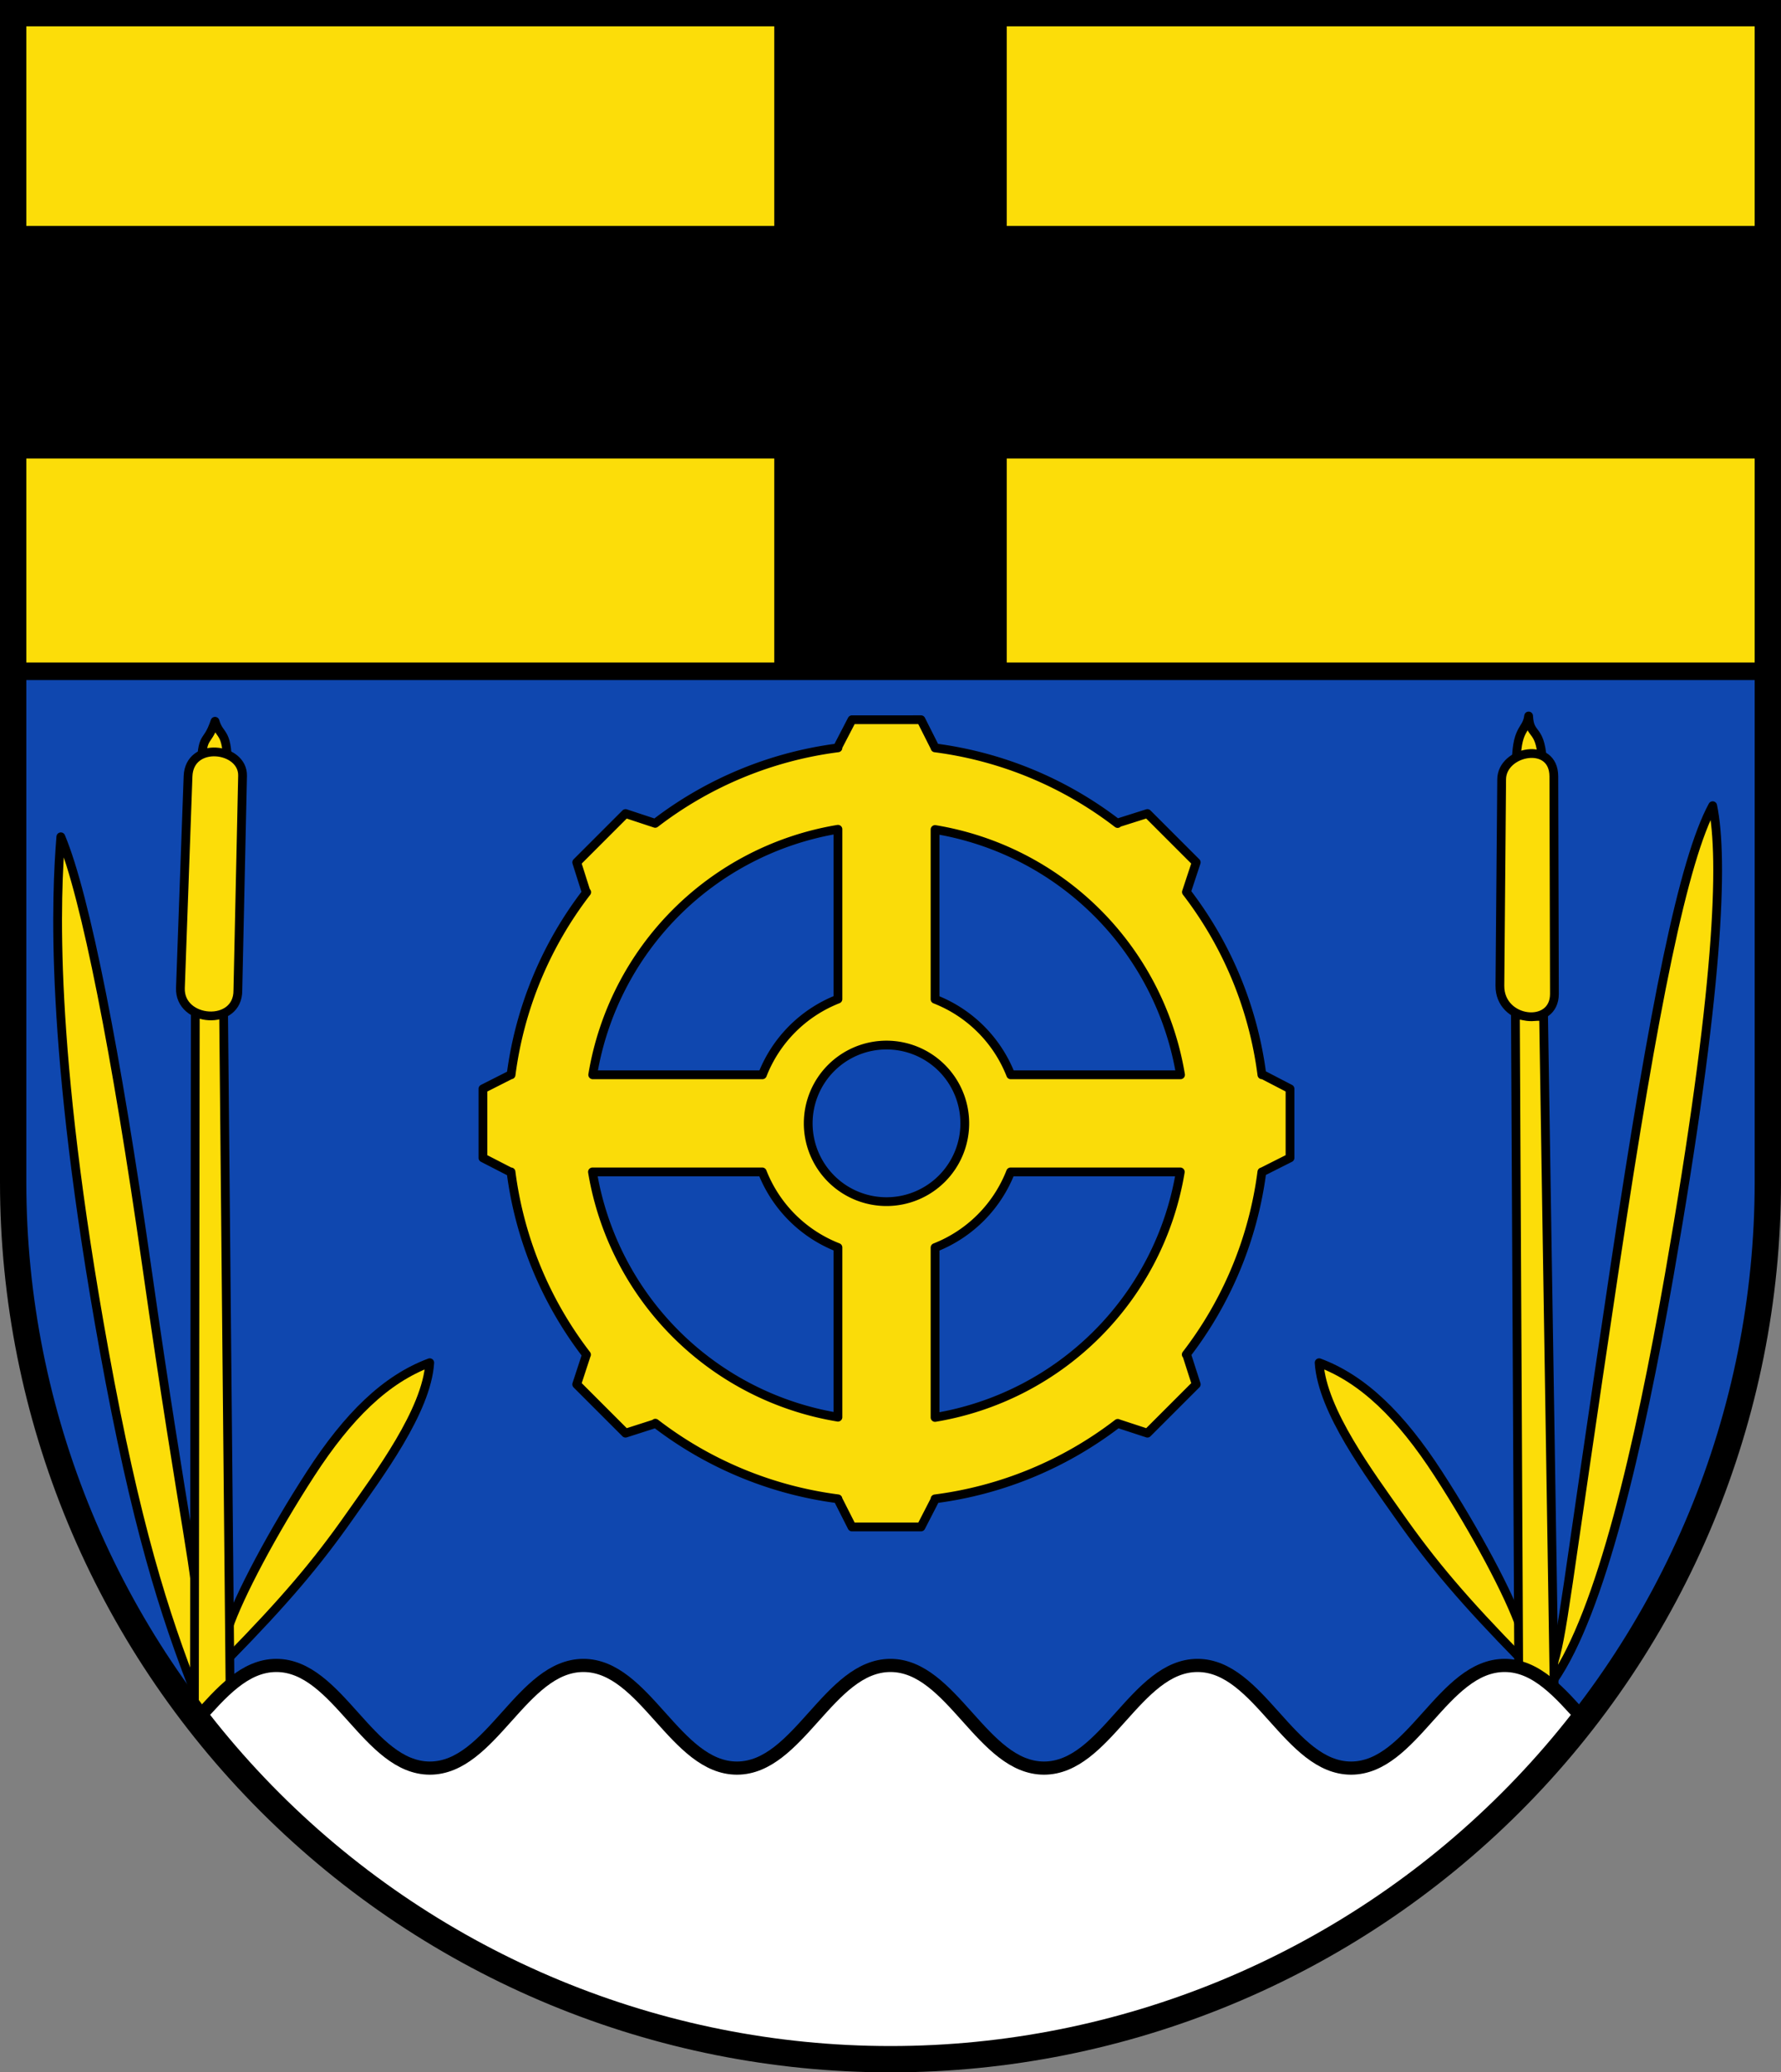<?xml version="1.0" encoding="UTF-8"?>
<!-- Created with Inkscape (http://www.inkscape.org/) -->
<svg width="203mm" height="236.17mm" version="1.1" viewBox="0 0 203 236.17" xmlns="http://www.w3.org/2000/svg">
 <rect x="0" y="0" width="203" height="236.17" fill="#808080" stroke="none"/>
 <title>Wappen der ehemaligen Gemeinde Rohrbach</title>
 <path d="m1.5 76.5 2.12e-4 58.239c-2.8e-5 26.503 10.536 51.921 29.289 70.662 18.754 18.741 44.189 29.269 70.71 29.269 26.522 3e-5 51.957-10.528 70.711-29.269 18.754-18.741 29.289-44.158 29.289-70.662l1e-5 -58.239" fill="#0f47af"/>
 <path d="m201.5 76.5-8e-4 -75h-200v75" fill="#fcdd09"/>
 <path d="m89 1.5v25h-87.5v25h87.5v25h25v-25h87.5v-25h-87.5v-25z" stroke="#000" stroke-width="1.5"/>
 <g fill="#fcdd09" stroke="#000">
  <path d="m97.108 82.023-1.599 3.082v0.122a43.2 43.2 0 0 0-20.829 8.604l-2e-3 -2e-3 -3.378-1.115-5.564 5.564 1.048 3.31 0.088 0.088a43.2 43.2 0 0 0-8.619 20.81h-0.049l-3.159 1.599v7.869l3.111 1.6h0.091a43.2 43.2 0 0 0 8.604 20.829l-0.014 0.014-1.103 3.365 5.564 5.564 3.332-1.069 0.067-0.067a43.2 43.2 0 0 0 20.81 8.618v0.049l1.599 3.159h7.869l1.6-3.111v-0.091a43.2 43.2 0 0 0 20.829-8.604l0.014 0.014 3.365 1.103 5.564-5.564-1.069-3.332-0.067-0.067a43.2 43.2 0 0 0 8.618-20.81h0.032l3.176-1.6v-7.869l-3.082-1.599h-0.122a43.2 43.2 0 0 0-8.604-20.829l2e-3 -2e-3 1.115-3.378-5.564-5.564-3.31 1.048-0.088 0.088a43.2 43.2 0 0 0-20.809-8.619v-0.032l-1.6-3.176zm-1.599 12.483v19.355a15.204 15.204 0 0 0-8.61 8.625h-19.341a33.979 33.979 0 0 1 27.952-27.98zm11.069 0.028a33.979 33.979 0 0 1 27.98 27.952h-19.355a15.204 15.204 0 0 0-8.625-8.61zm-5.535 24.563a8.923 8.923 0 0 1 8.923 8.922 8.923 8.923 0 0 1-8.923 8.923 8.923 8.923 0 0 1-8.922-8.923 8.923 8.923 0 0 1 8.922-8.922zm-33.514 14.457h19.355a15.204 15.204 0 0 0 8.625 8.61v19.341a33.979 33.979 0 0 1-27.98-27.951zm47.659 0h19.341a33.979 33.979 0 0 1-27.951 27.98v-19.355a15.204 15.204 0 0 0 8.61-8.624z" fill-opacity=".991" stroke-linecap="round" stroke-linejoin="round"/>
  <g>
   <path d="m173.34 189.04c-6.417-6.552-10.069-10.841-13.898-16.303-3.25-4.636-8.743-11.931-9.087-17.439 5.027 1.873 9.312 6.073 13.564 12.628 4.316 6.656 8.16 13.898 9.421 17.64z" stroke-linejoin="round"/>
   <path d="m177.04 191.51c5.415-7.821 9.765-26.427 13.23-46.238 5.688-32.521 6.204-47.344 4.944-53.454-3.357 6.216-6.661 22.621-11.092 52.118-5.92 39.411-5.955 42.362-7.216 46.104z" stroke-linejoin="round"/>
   <path d="m173.11 191.81-0.383-76.135 3.213 0.189 1.24 78.693z"/>
   <path d="m172.83 87.474c-0.063-4.675 1.167-4.071 1.403-5.88 0.119 2.555 1.471 1.035 1.604 5.813z" stroke-linejoin="round"/>
   <path d="m170.96 112.33 0.2-23.52c0.028-3.24 5.936-4.405 5.947-0.334l0.067 24.789c0.011 3.942-6.25 3.24-6.214-0.935z"/>
   <path d="m22.368 193.25c-3.677-9.358-6.896-19.501-10.49-39.289-6.356-34.993-5.469-52.088-4.944-58.599 2.822 6.751 6.339 24.776 9.755 48.71 4.412 30.912 6.022 36.015 5.746 40.224z" stroke-linejoin="round"/>
   <path d="m25.998 189.04c6.417-6.552 10.069-10.841 13.898-16.303 3.25-4.636 8.743-11.931 9.087-17.439-5.027 1.873-9.312 6.073-13.564 12.628-4.316 6.656-8.16 13.898-9.421 17.64z" stroke-linejoin="round"/>
   <path d="m26.228 193.14-0.753-78.807-3.213 0.189-0.104 81.365z"/>
   <path d="m25.91 88.075c0.129-5.009-0.832-3.938-1.403-5.88-0.988 2.956-1.471 1.035-1.604 5.813z" stroke-linejoin="round"/>
   <path d="m27.112 112.86 0.535-24.455c0.071-3.239-6.067-4.002-6.214 0.067l-0.869 24.121c-0.142 3.939 6.584 4.443 6.548 0.267z"/>
  </g>
 </g>
 <path d="m31.5 189.8c-3.634 0-6.316 3.137-9.033 6.163 2.56 3.3 5.336 6.453 8.322 9.437 18.754 18.741 44.189 29.269 70.71 29.269 26.522 3e-5 51.957-10.528 70.711-29.268 2.986-2.984 5.762-6.138 8.322-9.438-2.716-3.026-5.398-6.163-9.033-6.163-7.017 0-10.483 11.7-17.5 11.7s-10.483-11.7-17.5-11.7-10.483 11.7-17.5 11.7-10.483-11.7-17.5-11.7c-7.017 0-10.483 11.7-17.5 11.7s-10.483-11.7-17.5-11.7c-7.017 0-10.483 11.7-17.5 11.7s-10.483-11.7-17.5-11.7z" fill="#fff"/>
 <g fill="none" stroke="#000">
  <path d="m1.5 1.5 2.12e-4 133.24c-2.8e-5 26.503 10.536 51.921 29.289 70.662 18.754 18.741 44.189 29.269 70.71 29.269 26.522 3e-5 51.957-10.528 70.711-29.269 18.754-18.741 29.289-44.158 29.289-70.662l-7.9e-4 -133.24z" stroke-linecap="square" stroke-miterlimit="8" stroke-width="3"/>
  <path d="m1.5 76.5h200" stroke-width="2"/>
  <path d="m180.53 195.96c-2.716-3.026-5.398-6.163-9.033-6.163-7.017 0-10.483 11.7-17.5 11.7s-10.483-11.7-17.5-11.7-10.483 11.7-17.5 11.7-10.483-11.7-17.5-11.7c-7.017 0-10.483 11.7-17.5 11.7s-10.483-11.7-17.5-11.7c-7.017 0-10.483 11.7-17.5 11.7s-10.483-11.7-17.5-11.7c-3.634 0-6.316 3.137-9.033 6.163" stroke-width="1.5"/>
 </g>
</svg>
